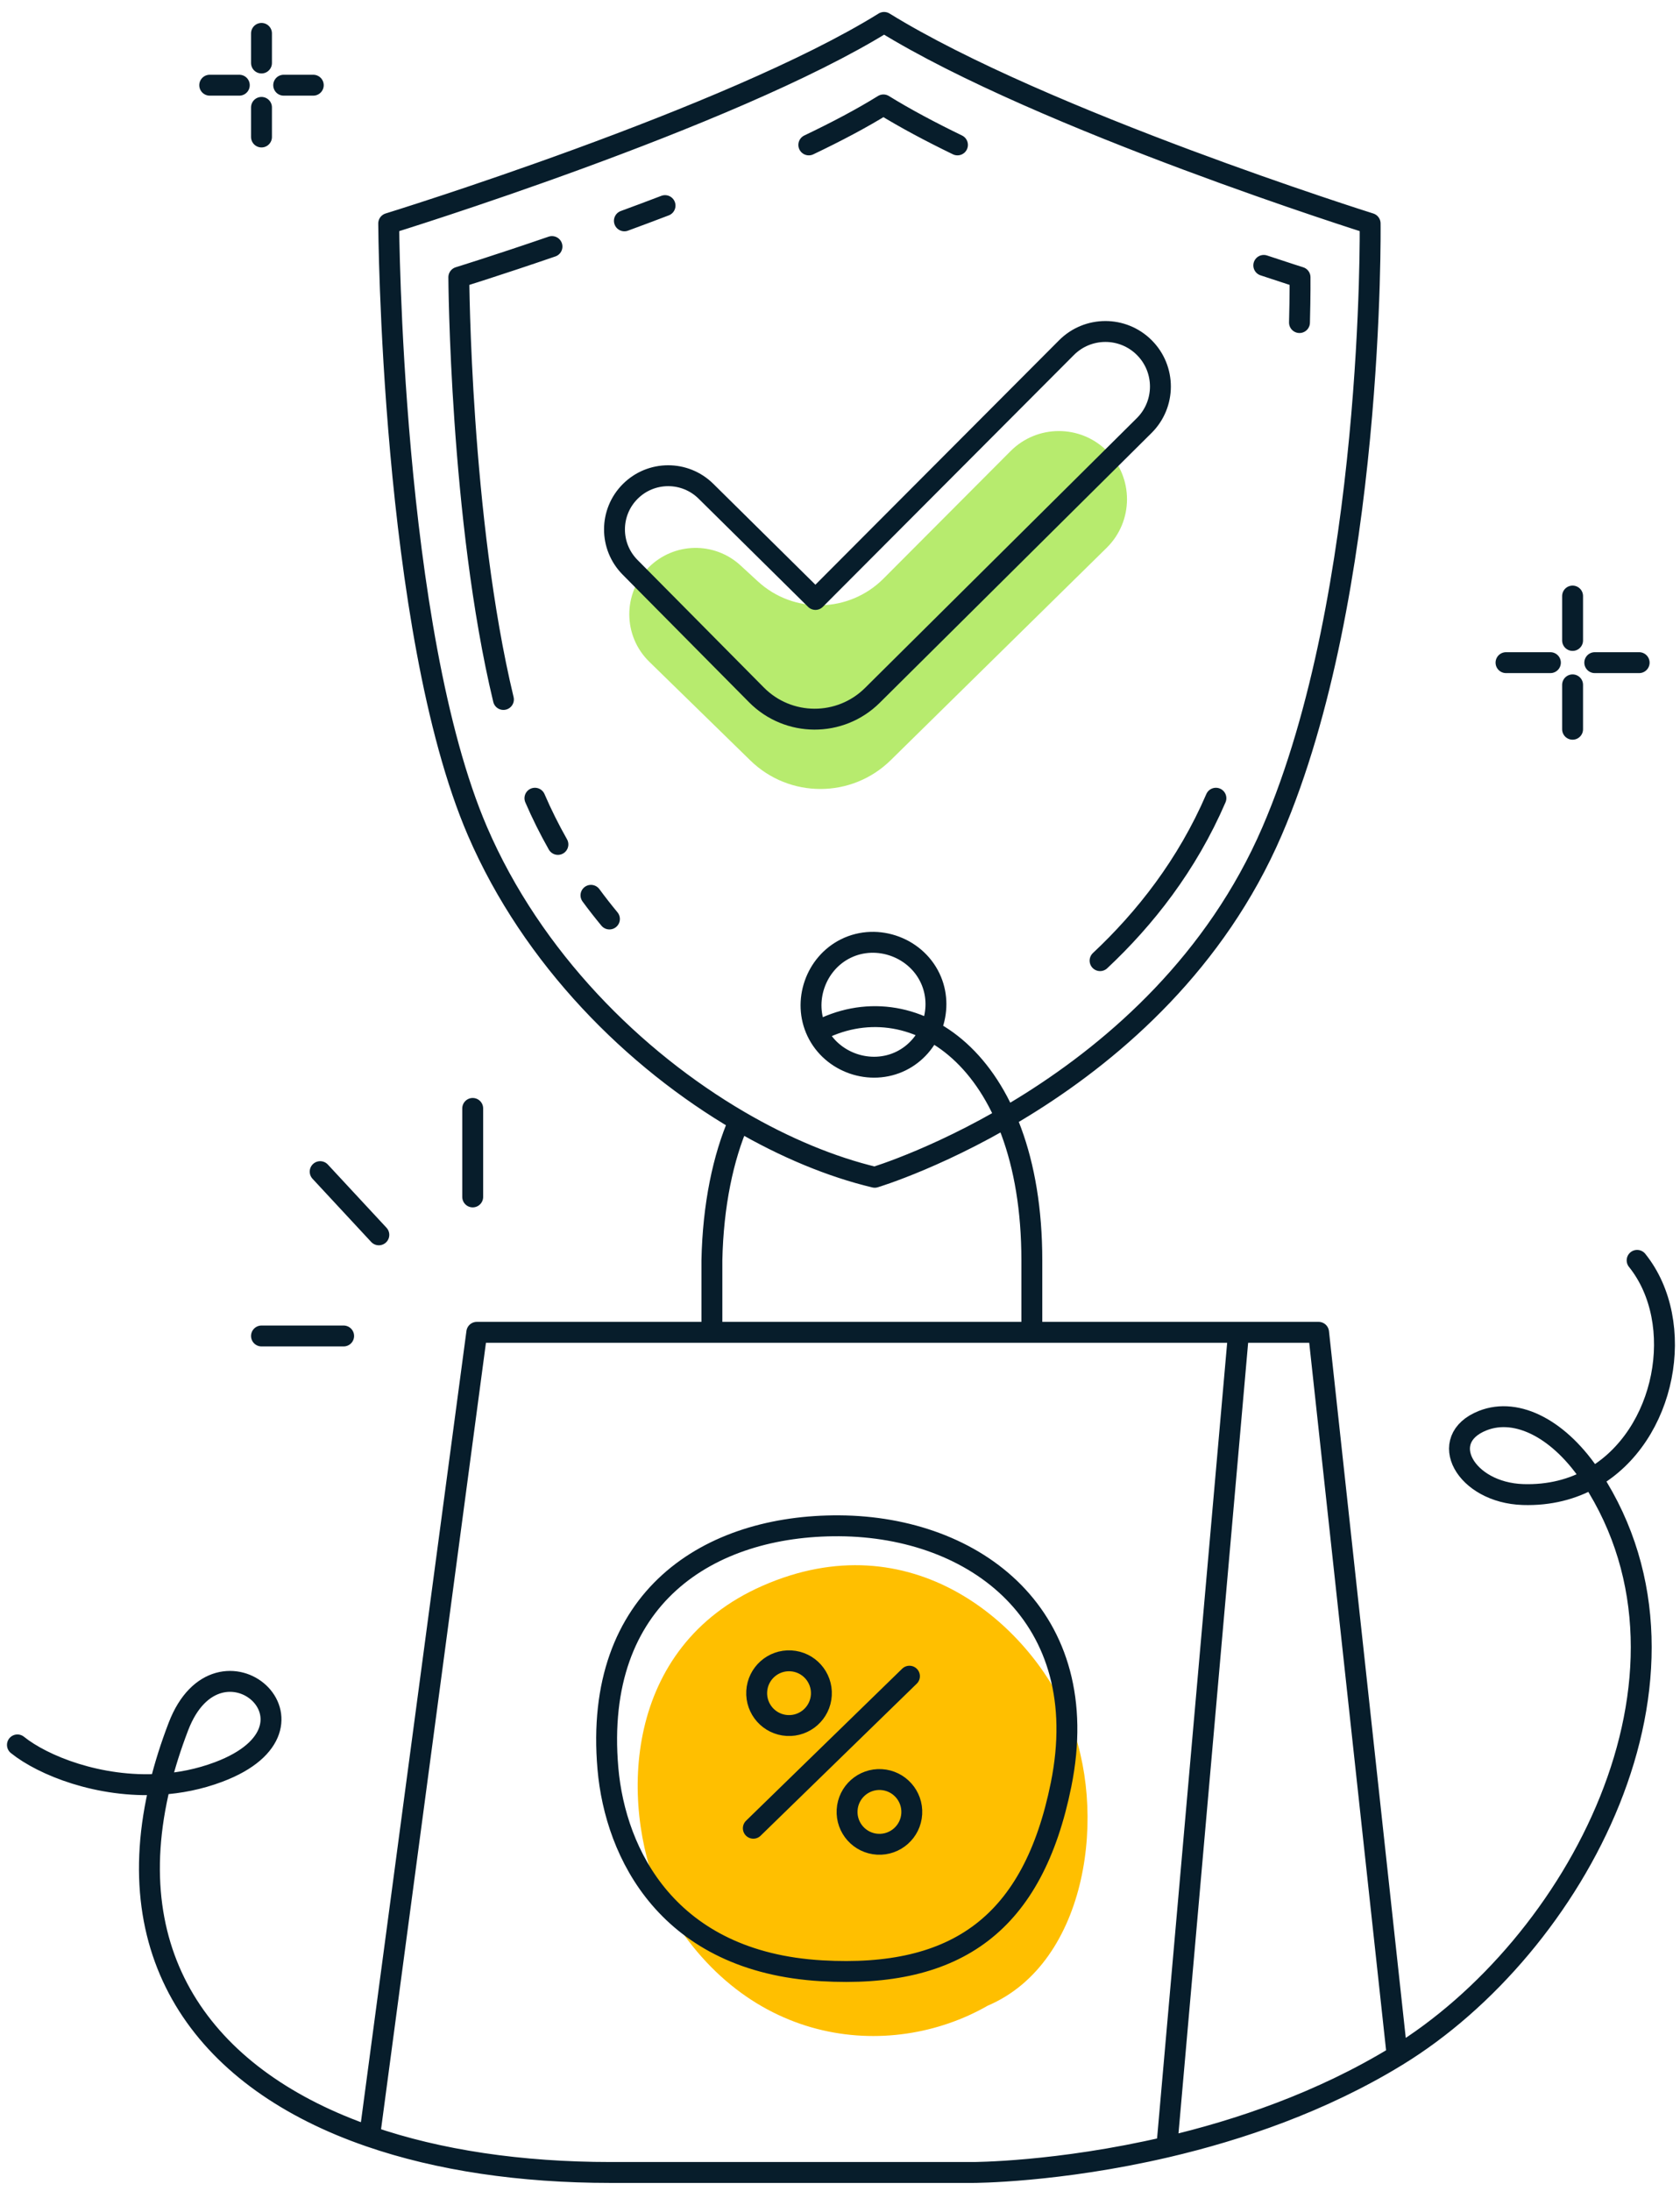 <svg width="201" height="262" viewBox="0 0 201 262" fill="none" xmlns="http://www.w3.org/2000/svg">
<path d="M91.204 189.658C74.627 196.953 74.143 215.455 78.911 226.647C88.486 244.956 106.473 246.569 118.173 239.861C130.247 234.717 132.575 216.473 127.807 205.281C123.039 194.089 108.989 181.831 91.204 189.658Z" fill="#FFBF00"/>
<path d="M105.705 69.195L120.911 53.946C124.09 50.758 129.25 50.75 132.439 53.927C135.653 57.129 135.635 62.338 132.4 65.518L106.568 90.912C101.91 95.49 94.447 95.504 89.773 90.942L77.684 79.141C74.52 76.053 74.49 70.976 77.616 67.85C80.624 64.842 85.469 64.74 88.6 67.621L90.664 69.519C94.952 73.464 101.59 73.321 105.705 69.195Z" fill="#B7EB6E"/>
<path d="M148.186 159.333H157.76L167.164 245.853M148.186 159.333L139.6 256.758M148.186 159.333H123.452M97.739 123.378C108.9 117.372 123.452 126.392 123.452 150.733V159.333M97.739 123.378C99.515 127.107 104.16 128.695 107.832 126.872C111.311 125.144 112.902 120.873 111.432 117.307C109.799 113.347 104.984 111.559 101.181 113.445C97.562 115.239 96.013 119.758 97.739 123.378ZM88.422 134.047C86.516 138.413 85.31 144.131 85.173 150.733V159.333M88.422 134.047C93.928 137.266 99.492 139.56 104.657 140.791C104.657 140.791 138.731 130.602 152.185 99.414C164.486 70.898 163.927 26.725 163.927 26.725C163.927 26.725 124.791 14.424 105.775 2.682C87.375 14.121 46.505 26.725 46.505 26.725C46.505 26.725 46.765 75.371 57.129 99.414C63.696 114.647 75.91 126.733 88.422 134.047ZM44.215 255.497L57.046 159.333H85.173M44.215 255.497C24.814 248.798 14 234.433 19.162 213.384M44.215 255.497C52.467 258.346 62.271 259.808 73.06 259.808H116.397C116.397 259.808 126.546 259.808 139.6 256.758M139.6 256.758C148.217 254.744 158.1 251.401 167.164 245.853M90.13 218.641L108.81 200.458M38.306 140.117L45.325 147.676M56.556 132.558V143.141M41.113 159.771L31.286 159.771M66.04 29.486C59.461 31.747 54.894 33.156 54.894 33.156C54.894 33.156 55.048 62.077 60.231 83.651M74.703 26.41C76.29 25.828 77.919 25.219 79.567 24.589M96.768 17.33C100.094 15.743 103.146 14.132 105.696 12.547C108.282 14.144 111.302 15.753 114.554 17.33M151.203 31.74C153.913 32.645 155.539 33.156 155.539 33.156C155.539 33.156 155.565 35.172 155.474 38.576M145.475 95.46C142.021 103.467 136.981 109.859 131.616 114.885M66.75 100.985C65.74 99.203 64.819 97.36 64 95.46M72.914 109.902C72.155 108.983 71.417 108.04 70.705 107.073M190.478 176.781C186.681 170.946 181.535 168.266 177.407 169.89C171.787 172.101 175.304 178.516 182.223 178.735C185.39 178.835 188.154 178.097 190.478 176.781ZM190.478 176.781C199.392 171.731 201.849 158.169 195.87 150.728M190.478 176.781C205.912 200.496 188.468 232.812 167.164 245.853M19.162 213.384C19.709 211.152 20.436 208.845 21.351 206.464C26.168 193.934 40.617 206.464 26.168 211.907C23.838 212.785 21.47 213.242 19.162 213.384ZM19.162 213.384C11.852 213.834 5.135 211.132 2.085 208.675M188.149 71.282V76.592M188.149 81.902V87.211M185.494 79.247H180.184M196.113 79.247H190.803M31.286 3.994V7.534M31.286 12.844V16.383M28.631 10.189H25.092M37.481 10.189H33.941M85.173 159.333H123.452M109.084 216.911C108.961 219.047 107.13 220.677 104.995 220.554C102.859 220.431 101.228 218.6 101.352 216.465C101.475 214.329 103.306 212.699 105.441 212.822C107.576 212.945 109.207 214.776 109.084 216.911ZM98.268 202.712C98.145 204.847 96.314 206.478 94.179 206.355C92.043 206.231 90.413 204.4 90.536 202.265C90.659 200.13 92.49 198.499 94.625 198.623C96.761 198.746 98.391 200.577 98.268 202.712ZM126.948 213.437C123.608 229.948 114.565 236.625 98.303 235.687C79.939 234.628 73.62 221.699 72.733 211.501C70.949 190.977 84.888 182.379 100.408 182.472C116.696 182.569 131.02 193.306 126.948 213.437ZM97.563 71.689L127.595 41.577C130.164 39.001 134.336 38.998 136.908 41.571V41.571C139.485 44.148 139.477 48.329 136.89 50.896L104.374 83.161C100.529 86.977 94.317 86.951 90.504 83.102L75.38 67.838C72.891 65.326 72.9 61.274 75.401 58.773V58.773C77.899 56.275 81.945 56.263 84.459 58.745L97.563 71.689Z" stroke="#071D2B" stroke-width="2.5" stroke-miterlimit="10" stroke-linecap="round" stroke-linejoin="round"/>
</svg>
